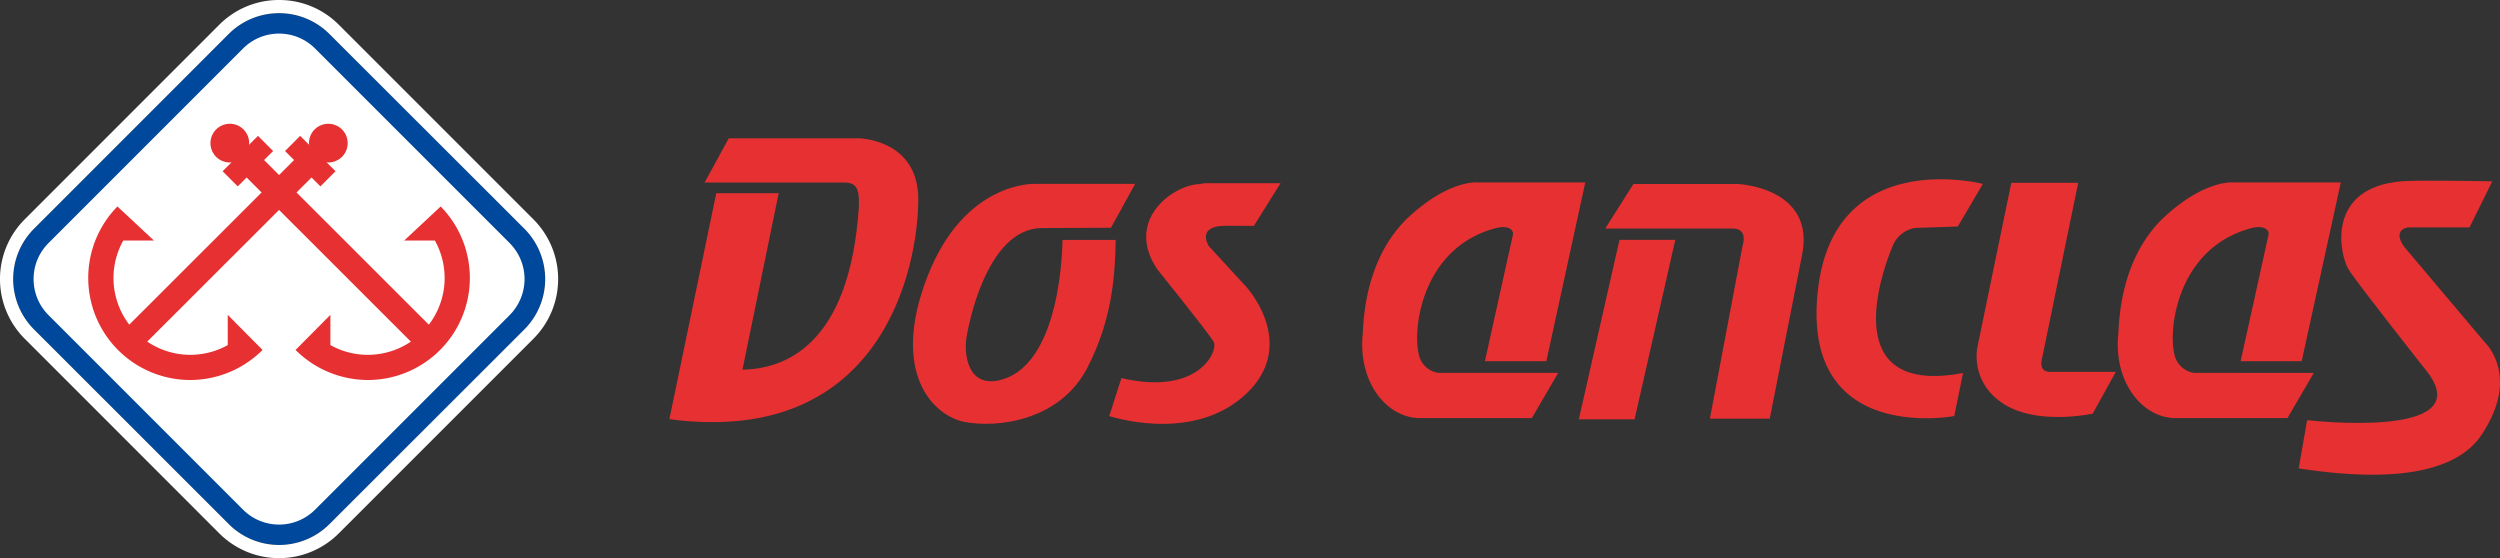 <svg xmlns="http://www.w3.org/2000/svg" id="Layer_1" data-name="Layer 1" viewBox="0 0 569.93 127.24"><rect x="0" y="0" width="569.93" height="127.24" fill="#333333" stroke="none"/><defs><style>.cls-1{fill:#e73031;}.cls-2{fill:#00489b;}.cls-3{fill:#fff;}</style></defs><title>DOS ANCLAS</title><path class="cls-1" d="M362.88,43.76H338.52s-6.65-.88-16.36,8.31c-5.05,5-9.46,13.1-10,26-1.21,11.37,5.61,19.4,13,19.4H350.7l6-10.3h-27.3a5.37,5.37,0,0,1-4.54-4.55c-1.34-6.08,1.07-24.21,17.79-28.5,2.81-.66,3.88.54,3.75,1.48L340,84.51H354Z" transform="translate(-1.48 -2.16)"></path><path class="cls-1" d="M535.12,43.76H510.77s-6.65-.88-16.36,8.31c-5.06,5-9.46,13.1-10,26-1.21,11.37,5.62,19.4,13,19.4h25.55l6-10.3H501.67a5.39,5.39,0,0,1-4.55-4.55c-1.33-6.08,1.07-24.21,17.79-28.5,2.81-.66,3.88.54,3.75,1.48l-6.38,28.9H526.2Z" transform="translate(-1.48 -2.16)"></path><path class="cls-1" d="M367.43,54.26l6.43-10.16h23.68s18.06.67,14.71,16.46l-7.32,37.05H391.29l7.45-39.46s1.41-3.89-2.27-3.89Z" transform="translate(-1.48 -2.16)"></path><polygon class="cls-1" points="372.64 95.59 359.93 95.59 369.2 54.68 381.92 54.68 372.64 95.59"></polygon><path class="cls-1" d="M453.52,44.09l-5.71,9.71-9.74.32a6.78,6.78,0,0,0-4.84,3.5C432.18,59.86,418.2,93,449,87.19L447,97s-35.14,6.73-31.07-28.82C419.7,35.32,453.52,44.09,453.52,44.09Z" transform="translate(-1.48 -2.16)"></path><path class="cls-1" d="M460,43.84h15.25L467,83.93s-.93,2.94,1.76,3h15.07l-5.27,9.52s-13.57,3-21.22-2.85a12.54,12.54,0,0,1-5.09-12.19Z" transform="translate(-1.48 -2.16)"></path><path class="cls-1" d="M569.65,43.5,564.46,54H550.57s-3.83.28-1.08,4.33l18.39,21.79s8.26,7.52-.49,20.89c-4.58,7.21-16.31,11.89-41.87,7.93l1.92-11s38.95,4.58,27.56-10.78c0,0-16-20.22-18.09-23.54s-5.33-18.78,12.22-20.14C553.26,43.17,569.65,43.5,569.65,43.5Z" transform="translate(-1.48 -2.16)"></path><path class="cls-1" d="M164.77,46.2H179l-8.26,40.24c8.85-.17,24.47-4.68,26.55-37.3.17-4.69-1-5.37-3.64-5.37H162.11l5.5-10.08h29.67s13.53.18,13.54,13.89c0,15.44-8.16,56.56-56.74,50.14Z" transform="translate(-1.48 -2.16)"></path><path class="cls-1" d="M254.75,54.08l5.51-10h-22.9s-16-.69-24.47,21.17,1.28,31.79,8.68,33.14,21.52-.34,27.76-12.32,6.33-23,6.5-29.21H243.69s.09,29.91-15.35,32.16c-6.54.76-6.94-6.59-6.6-9.37s4.52-25.33,17.18-25.5Z" transform="translate(-1.48 -2.16)"></path><path class="cls-1" d="M287.33,53.65l6.07-9.72H276.22s-.45,0-1.18.2c-5.76,0-17.38,8-9.75,19.41,0,0,11.37,14.1,12.84,16.48,1.25,2-3.3,12.49-21,8.33L254.36,97s18,6.08,30.19-4.16,3.64-22.56.69-25.68l-8.15-8.85s-3.13-4.68,3.82-4.68Z" transform="translate(-1.48 -2.16)"></path><path class="cls-2" d="M125.72,65.76A16.19,16.19,0,0,0,121,54.28L76.6,9.93A16.19,16.19,0,0,0,65.12,5.16h0A16.22,16.22,0,0,0,53.6,9.92L9.25,54.28a16.25,16.25,0,0,0,0,23L53.6,121.63a16.21,16.21,0,0,0,11.49,4.77h0a16.23,16.23,0,0,0,11.49-4.77L121,77.28A16.26,16.26,0,0,0,125.72,65.76Z" transform="translate(-1.48 -2.16)"></path><path class="cls-3" d="M117.66,57.57,73.31,13.22a11.56,11.56,0,0,0-8.2-3.4h0a11.56,11.56,0,0,0-8.22,3.4h0L12.54,57.57a11.55,11.55,0,0,0-3.4,8.21h0A11.57,11.57,0,0,0,12.54,74h0l44.35,44.35a11.59,11.59,0,0,0,8.21,3.4h0a11.61,11.61,0,0,0,8.21-3.4h0L117.66,74a11.64,11.64,0,0,0,3.4-8.23h0a11.57,11.57,0,0,0-3.4-8.19Z" transform="translate(-1.48 -2.16)"></path><path class="cls-1" d="M71.92,34.79a4.41,4.41,0,1,0,4.41-4.41A4.4,4.4,0,0,0,71.92,34.79Z" transform="translate(-1.48 -2.16)"></path><rect class="cls-1" x="69.78" y="33.2" width="4.88" height="11.4" transform="translate(-7.83 60.32) rotate(-45.02)"></rect><rect class="cls-1" x="23.44" y="57.15" width="55.43" height="5.63" transform="translate(-28.9 51.54) rotate(-44.97)"></rect><path class="cls-1" d="M61.34,81.94l-7.94-8v6.89A17.51,17.51,0,0,1,29.58,57h7l-8.33-7.77A23.27,23.27,0,0,0,44.86,88.79a23.4,23.4,0,0,0,16.48-6.85" transform="translate(-1.48 -2.16)"></path><path class="cls-1" d="M58.28,34.79a4.41,4.41,0,1,1-4.41-4.41A4.4,4.4,0,0,1,58.28,34.79Z" transform="translate(-1.48 -2.16)"></path><rect class="cls-1" x="52.29" y="36.46" width="11.4" height="4.88" transform="translate(-12.01 50.22) rotate(-44.99)"></rect><rect class="cls-1" x="76.23" y="32.25" width="5.63" height="55.43" transform="translate(-20.73 71.34) rotate(-45.02)"></rect><path class="cls-1" d="M68.86,81.94l7.94-8v6.89A17.51,17.51,0,0,0,100.62,57h-7l8.32-7.77A23.27,23.27,0,0,1,85.34,88.79a23.4,23.4,0,0,1-16.48-6.85" transform="translate(-1.48 -2.16)"></path><path class="cls-3" d="M65.12,5.16A16.19,16.19,0,0,1,76.6,9.93L121,54.28a16.25,16.25,0,0,1,0,23L76.6,121.63a16.23,16.23,0,0,1-11.49,4.77h0a16.21,16.21,0,0,1-11.49-4.77L9.25,77.28a16.25,16.25,0,0,1,0-23L53.6,9.92A16.22,16.22,0,0,1,65.09,5.16h0m0-3h0A19.15,19.15,0,0,0,51.47,7.8L7.13,52.15a19.25,19.25,0,0,0,0,27.25l44.34,44.35a19.25,19.25,0,0,0,27.25,0L123.07,79.4a19.25,19.25,0,0,0,0-27.25L78.72,7.8a19.13,19.13,0,0,0-13.6-5.64Z" transform="translate(-1.48 -2.16)"></path></svg>
